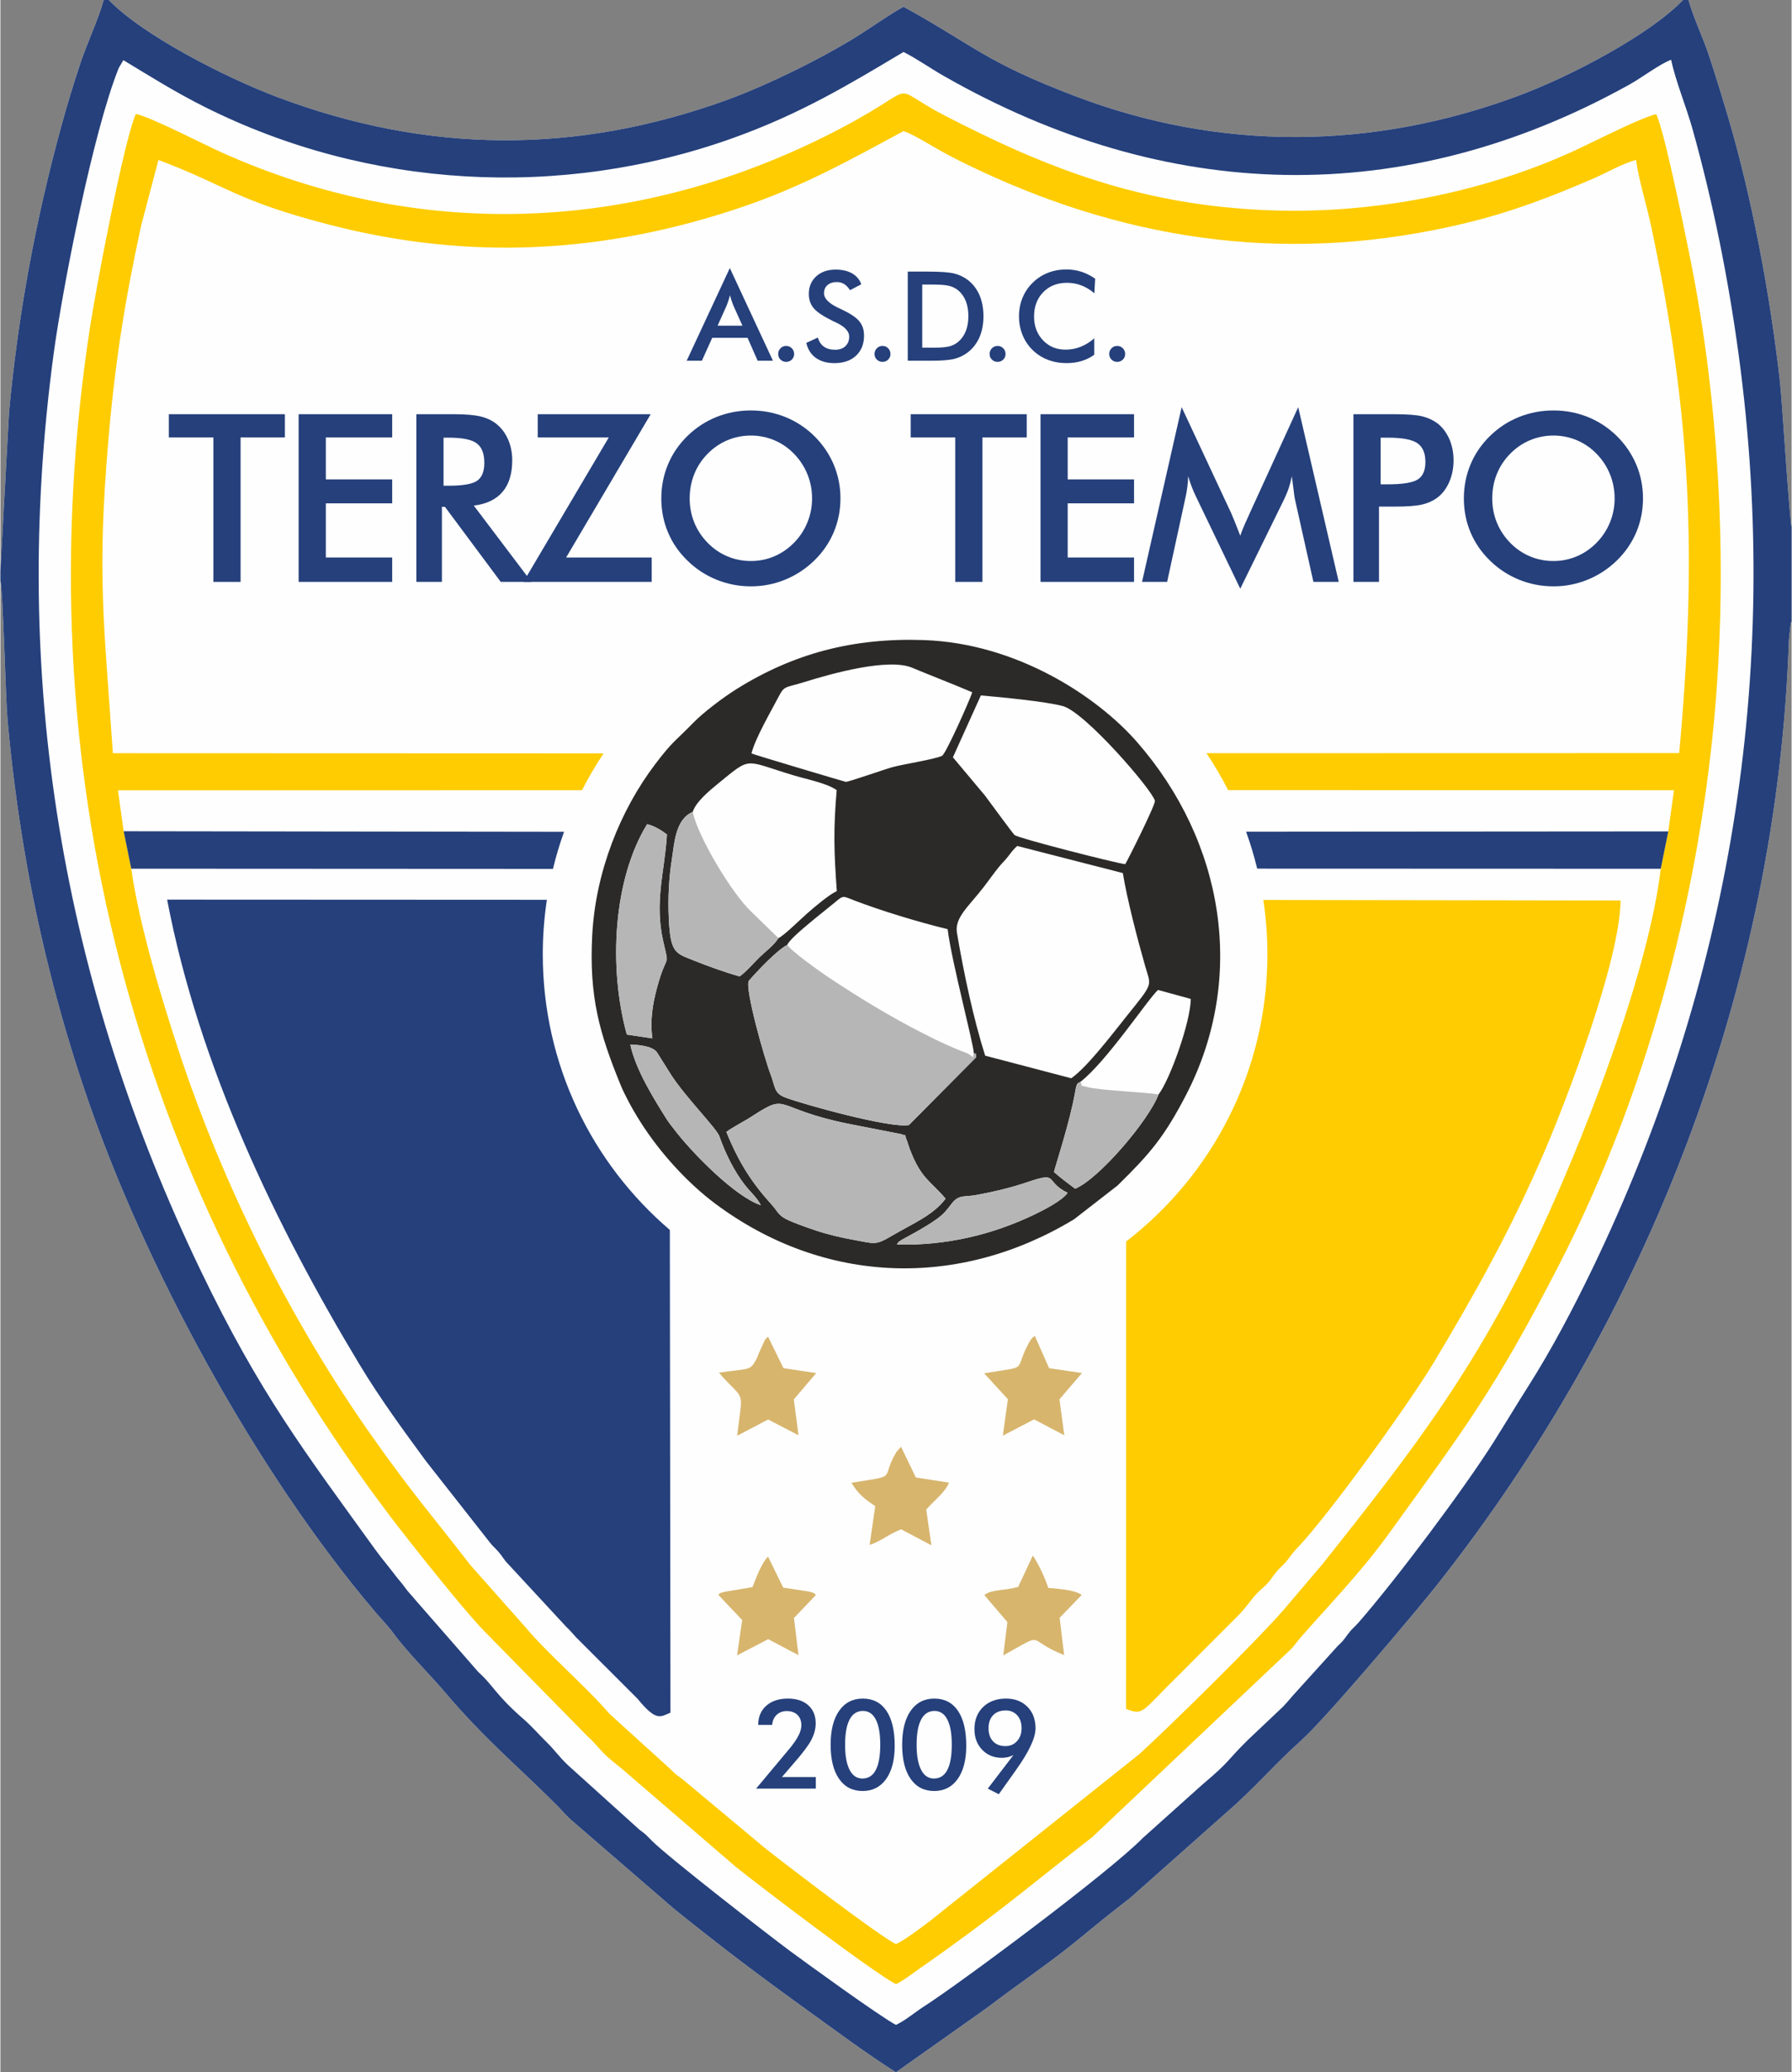 <?xml version="1.0" encoding="UTF-8"?>
<!DOCTYPE svg PUBLIC "-//W3C//DTD SVG 1.1//EN" "http://www.w3.org/Graphics/SVG/1.1/DTD/svg11.dtd">
<!-- Creator: CorelDRAW 2019 (64-Bit) -->
<svg xmlns="http://www.w3.org/2000/svg" xml:space="preserve" width="634px" height="733px" version="1.1" style="shape-rendering:geometricPrecision; text-rendering:geometricPrecision; image-rendering:optimizeQuality; fill-rule:evenodd; clip-rule:evenodd"
viewBox="0 0 934.27 1080.66"
 xmlns:xlink="http://www.w3.org/1999/xlink"
 xmlns:xodm="http://www.corel.com/coreldraw/odm/2003">
 <rect x="0" y="0" width="934.27" height="1080.66" fill="#808080" stroke="none"/>
 <defs>
  <style type="text/css">
   <![CDATA[
    .fil0 {fill:#FEFEFE}
    .fil5 {fill:#2B2A29}
    .fil3 {fill:#D7B56D}
    .fil2 {fill:#FECC00}
    .fil1 {fill:#25407B}
    .fil6 {fill:#B6B6B6}
    .fil4 {fill:#25407B;fill-rule:nonzero}
   ]]>
  </style>
 </defs>
 <g id="Livello_x0020_1">
  <path class="fil0" d="M0 297.69l0 5.13c1.31,4.12 2.72,61.48 3.73,72.71 2.1,23.33 4.98,45.58 8.87,68.58 7.25,42.79 17.8,84.07 30.98,123.39 31.29,93.35 90.66,201.1 152.03,273.24 3.08,3.62 6.44,7 9.04,10.55 7.66,10.46 19.19,21.75 26.83,30.74 21.44,25.25 37.88,38.51 58.58,59.22 3.81,3.81 4.96,5.66 9.15,9.14l51.97 44.89c25.82,20.82 44.3,34.69 68.01,51.78 14.37,10.36 33.26,24.39 47.92,33.6l47.45 -33.56c14.73,-11.27 29.83,-21.47 43.54,-32.35 7.5,-5.97 13.59,-11.2 20.94,-16.97 3.34,-2.62 6.76,-5.37 10.3,-8.06l50.58 -44.91c14.16,-12.21 24.37,-24.47 38.63,-37.25 13.03,-11.68 60.43,-67.94 70.78,-81.03 109.24,-138.26 177.61,-312.66 183.53,-492.88l0.96 -8.59c0.08,-0.24 0.28,-0.65 0.45,-0.96l0 -49.4c-1.03,-2.55 -4.96,-65.89 -6.09,-75.88 -5,-44.34 -14.51,-95.55 -27.13,-138.17 -3.1,-10.48 -6.11,-20.2 -9.61,-30.9 -3.31,-10.12 -8.25,-20.18 -10.97,-29.75l-2.83 0c-16.43,17.3 -57.18,39.37 -86.75,50.28 -75.29,27.78 -154.4,28.69 -230.06,-0.06 -47.42,-18.01 -52.78,-26.32 -89.77,-46.7 -7.37,4.09 -14.57,9.24 -21.83,13.9 -18.94,12.18 -49.14,27.02 -70.07,34.62 -78.86,28.63 -156.26,28.13 -234.79,-1.44 -26.27,-9.89 -70.01,-32.02 -87.82,-50.6l-2.67 0c-2.77,10.07 -8.52,22.12 -12.06,32.69 -3.67,10.95 -7.27,22.87 -10.35,34.17 -13.2,48.4 -22.27,97.4 -26.94,147.81l-4.53 83.02z"/>
  <path class="fil1" d="M0 297.69l0 5.13c1.31,4.12 2.72,61.48 3.73,72.71 2.1,23.33 4.98,45.58 8.87,68.58 7.25,42.79 17.8,84.07 30.98,123.39 31.29,93.35 90.66,201.1 152.03,273.24 3.08,3.62 6.44,7 9.04,10.55 7.66,10.46 19.19,21.75 26.83,30.74 21.44,25.25 37.88,38.51 58.58,59.22 3.81,3.81 4.96,5.66 9.15,9.14l51.97 44.89c25.82,20.82 44.3,34.69 68.01,51.78 14.37,10.36 33.26,24.39 47.92,33.6l47.45 -33.56c14.73,-11.27 29.83,-21.47 43.54,-32.35 7.5,-5.97 13.59,-11.2 20.94,-16.97 3.34,-2.62 6.76,-5.37 10.3,-8.06l50.58 -44.91c14.16,-12.21 24.37,-24.47 38.63,-37.25 13.03,-11.68 60.43,-67.94 70.78,-81.03 109.24,-138.26 177.61,-312.66 183.53,-492.88l0.96 -8.59c0.08,-0.24 0.28,-0.65 0.45,-0.96l0 -49.4c-1.03,-2.55 -4.96,-65.89 -6.09,-75.88 -5,-44.34 -14.51,-95.55 -27.13,-138.17 -3.1,-10.48 -6.11,-20.2 -9.61,-30.9 -3.31,-10.12 -8.25,-20.18 -10.97,-29.75l-2.83 0c-16.43,17.3 -57.18,39.37 -86.75,50.28 -75.29,27.78 -154.4,28.69 -230.06,-0.06 -47.42,-18.01 -52.78,-26.32 -89.77,-46.7 -7.37,4.09 -14.57,9.24 -21.83,13.9 -18.94,12.18 -49.14,27.02 -70.07,34.62 -78.86,28.63 -156.26,28.13 -234.79,-1.44 -26.27,-9.89 -70.01,-32.02 -87.82,-50.6l-2.67 0c-2.77,10.07 -8.52,22.12 -12.06,32.69 -3.67,10.95 -7.27,22.87 -10.35,34.17 -13.2,48.4 -22.27,97.4 -26.94,147.81l-4.53 83.02zm467.13 758.27c5.44,-2.65 9.68,-6.48 14.98,-9.88 18.44,-11.83 96.13,-69.56 113.84,-87.67l31.05 -27.83c15.04,-12.69 12.17,-11.9 23.78,-23.33l18.15 -17.17c2.19,-2.26 3.43,-3.86 5.54,-6.24l23 -25.42c3.01,-2.81 3.1,-3.18 5.46,-6.33 2.24,-3 3.25,-3.41 5.61,-6.12 19.46,-22.31 54.86,-69.45 70.55,-94.34 5.96,-9.46 11.87,-19.34 18.05,-29.06 11.81,-18.58 23.12,-39.98 33.24,-60.97 70.86,-146.96 99.18,-308.64 76.23,-477.03 -5.4,-39.61 -13.31,-78.99 -23.99,-117.2 -3.29,-11.76 -8.87,-25.11 -11.17,-36.18 -5.72,2.02 -15.26,9.28 -21.48,12.75 -117.64,65.57 -241.94,62.02 -358.16,-4.48 -7.15,-4.09 -13.59,-8.73 -20.75,-12.36 -28.32,16.89 -53.63,32.24 -88.99,44.9 -89.91,32.2 -190.37,26.45 -275.55,-16.26 -15.81,-7.93 -28.7,-16.12 -42.4,-24.38l-2.43 4.16c-13.63,34.04 -29.49,115.96 -33.94,149.08 -22.85,169.96 5.12,329 76.63,477.81 30.88,64.26 54.23,94.55 91.14,145.67 3.41,4.72 6.82,8.64 10.31,13.26 1.99,2.64 3.4,4.02 5.22,6.56 2.19,3.06 3.13,3.59 5.36,6.4l32.94 37.72c7.66,6.77 8.82,11.73 23.75,24.67 4.01,3.48 7.77,7.88 11.78,11.79 4.2,4.1 6.98,8.2 11.33,12.2l37.15 33.52c3.39,2.5 3.04,2.29 6.22,5.52 8.48,8.61 60.9,49.25 72.04,57.52 7.49,5.55 47.18,34.39 55.51,38.72z"/>
  <path class="fil1" d="M285.03 469.24l-198.07 -0.09c16.61,86.95 56.79,170.18 100.37,242.45 10.92,18.11 23.21,34.77 34.66,50.38l32.82 41.78c2.08,2.78 2.79,2.97 4.96,5.47 2.24,2.57 2.82,4.17 5.24,6.59l30.18 32.59c1.98,1.82 3.19,3.4 5.07,5.42l32.07 32.05c9.86,12.04 11.84,9.44 17.16,7.24l-0.32 -251.72c-40.56,-34.66 -66.27,-86.18 -66.27,-143.71 0,-9.67 0.73,-19.17 2.13,-28.45z"/>
  <path class="fil2" d="M869.96 433.57l-3.93 19.48c-6.2,52.16 -37.37,133.1 -58.71,180.23 -35.57,78.59 -70.87,123.29 -117.51,182.12l-20.46 24.09c-13.98,16.08 -58.52,59.93 -75.21,75.19l-109.26 87.07c-4.36,3.3 -13.61,10.29 -17.75,12.08 -9.01,-4.32 -61.16,-44.29 -68.55,-50.26l-40.63 -33.92c-3.47,-3.08 -5.05,-3.43 -8.57,-7.17l-31.57 -28.63c-13.14,-15.2 -32.26,-31.24 -44.45,-45.85l-28.28 -31.9c-20.39,-26.43 -30.15,-37.15 -51.56,-67.53 -42.11,-59.77 -77.3,-130.07 -100.47,-200.44 -9.06,-27.53 -20.54,-65.36 -24.81,-95.12l-3.96 -19.53 -2.97 -21.33 242.06 -0.07c3.37,-6.64 7.14,-13.05 11.25,-19.21l-255.97 -0.09c-4.53,-68.06 -8.46,-92.05 -2.29,-163.8 3.47,-40.33 8.6,-72.42 17.01,-111.17l9.06 -34.39c35.98,13.49 39.78,21.02 89.43,33.83 73.37,18.93 143.75,14.83 214.87,-9.24 32.5,-11.01 57.68,-25.32 84.33,-39.64 5.14,1.68 14.11,7.35 19.42,10.32 6.14,3.43 12.99,6.81 20,10.1 81.34,38.13 165.11,48.94 253.62,27.59 24.25,-5.85 44.79,-13.75 66.95,-23.35 7,-3.03 14.54,-7.54 22.08,-9.65 1.54,10.99 5.48,23.25 7.85,34.39 20.98,98.58 24.07,172.38 14.67,274.95l-246.57 0.06c4.13,6.18 7.91,12.6 11.3,19.26l232.55 0.04 -2.97 21.49zm-799.3 -374.14c-6.36,14.02 -20.86,91.39 -23.8,110.42 -35.5,229.68 24.03,445.79 156.06,620.37 9.88,13.07 37.53,47.96 48.86,59.79l54.45 55.44c3.73,3.39 4.62,4.83 8.29,8.68 2.91,3.06 6.56,5.73 9.89,8.48l59.04 50.83c12.62,10.14 72.97,56.07 83.68,61.25 3.53,-1.56 9.75,-6.34 13.19,-8.74 4.42,-3.08 8.86,-6.24 13.02,-9.22 31.35,-22.47 49.09,-37.78 76.12,-58.65l104.23 -98.57c1.81,-2.18 2.86,-3.7 4.71,-5.81 15.69,-17.93 31.31,-33.79 46.23,-54.49 39.7,-55.07 54.89,-74.75 87.82,-138.57 41.09,-79.63 70.47,-176.82 80.77,-278.56 8.24,-81.36 4.01,-169.9 -12.37,-250.02 -2.53,-12.36 -13.05,-64.55 -17.24,-72.52 -9.06,2.23 -32.61,14.47 -42.94,19.2 -47.46,21.77 -104.78,32.99 -158.61,30.93 -66.01,-2.52 -114.99,-21.16 -169.92,-49.63 -32.66,-16.93 -7.41,-16.06 -62.31,11.23 -100.34,49.87 -211.39,54.53 -314.37,8.25 -9.72,-4.37 -37.39,-18.66 -44.8,-20.09z"/>
  <path class="fil2" d="M587.18 647.42l-0.05 243.78c9.39,3.48 7.62,1.78 27.41,-17.58l31.38 -31.4c3.67,-3.82 6.04,-7.57 9.59,-11.41 1.9,-2.05 3.49,-2.98 5.35,-5.04 1.93,-2.12 2.71,-3.66 4.58,-5.95 1.89,-2.33 3.14,-3.06 5.1,-5.32 2.24,-2.58 2.88,-4.11 5.26,-6.56 17,-17.5 59.88,-77.44 71.66,-97.11 21.56,-36 40.22,-69.06 58.08,-110.74 11.7,-27.3 39.13,-99.09 39.55,-130.49l-186.35 -0.28c1.39,9.25 2.12,18.73 2.12,28.37 0,60.96 -28.87,115.17 -73.68,149.73z"/>
  <path class="fil1" d="M68.24 453.01l219.96 0.11c1.59,-6.59 3.53,-13.04 5.79,-19.34l-229.71 -0.3 3.96 19.53z"/>
  <path class="fil1" d="M866.03 453.05l3.93 -19.48 -220.21 0.16c2.26,6.27 4.19,12.7 5.78,19.25l210.5 0.07z"/>
  <path class="fil3" d="M530.87 827.54c-7.96,2.18 -13.86,1.23 -17.67,4.26l12.05 14.11 -2.17 17.35c23.18,-12.75 10.77,-8.41 31.76,-0.15l-2.35 -19.43 11.52 -11.97c-3.61,-2.64 -12.9,-3.26 -17.47,-3.64 -1.79,-5.55 -4.84,-12.03 -8.02,-16.9l-7.65 16.37z"/>
  <path class="fil3" d="M443.89 773.24c3.62,6.06 7.21,8.72 12.41,12.17l-2.92 20.26c6,-1.97 10.04,-5.69 16.41,-8.16l15.8 8.33 -2.67 -18.62c3.67,-4.36 9.71,-8.8 11.9,-14.04l-17.34 -2.71 -7.73 -16.02 -2.46 2.86c-8.72,14.61 2.08,11.87 -23.4,15.93z"/>
  <path class="fil3" d="M377.92 830.07c-4.56,1.22 -2.07,0.63 -3.42,1.65l12.4 13.1 -2.65 18.43 16.22 -8.45 15.81 8.35 -2.36 -19.39 11.48 -12.05c-1.01,-0.72 -0.06,-0.76 -3.61,-1.73l-13.5 -2.06 -7.89 -16.16c-3.27,3.06 -6.36,11.37 -8.1,15.9l-14.38 2.41z"/>
  <path class="fil3" d="M525.5 729.69l-2.64 18.98 16.29 -8.49 15.77 8.29 -2.52 -18.75 11.74 -13.71 -17.14 -2.51 -7.46 -16.87c-1.38,1.2 -0.96,0.49 -2.29,2.32l-1.01 1.73c-7.97,14.85 1.16,11.49 -23.12,15.47l12.38 13.54z"/>
  <path class="fil3" d="M374.76 715.84c13.84,15.93 12.58,7.1 9.52,32.89l16.16 -8.49 15.85 8.23 -2.45 -18.7 11.69 -13.74 -17.09 -2.56 -8.04 -16.41c-0.71,0.65 -0.83,0.52 -1.81,2.02l-2.86 6.3c-0.66,1.55 -1.16,3.03 -2.01,4.5 -3.01,5.18 -4.09,3.67 -18.96,5.96z"/>
  <path class="fil4" d="M425.31 926.7l0 6.04 -31.15 0 17.38 -20.79c2.16,-2.6 3.73,-4.89 4.73,-6.86 1,-1.97 1.5,-3.75 1.5,-5.37 0,-2.3 -0.69,-4.12 -2.05,-5.44 -1.37,-1.32 -3.24,-1.98 -5.6,-1.98 -2.13,0 -3.87,0.66 -5.25,1.98 -1.38,1.33 -2.15,3.07 -2.32,5.23l-7.28 0c0,-4.17 1.4,-7.5 4.19,-9.99 2.8,-2.48 6.55,-3.73 11.27,-3.73 4.49,0 8.03,1.15 10.62,3.46 2.6,2.31 3.9,5.45 3.9,9.43 0,2.83 -0.75,5.69 -2.24,8.58 -1.49,2.89 -4.65,7.08 -9.47,12.59l-5.91 6.85 17.68 0z"/>
  <path id="1" class="fil4" d="M466.46 910.36c0,7.39 -1.48,13.17 -4.46,17.36 -2.97,4.17 -7.06,6.26 -12.26,6.26 -5.28,0 -9.38,-2.11 -12.3,-6.33 -2.94,-4.23 -4.4,-10.16 -4.4,-17.8 0,-7.57 1.48,-13.48 4.44,-17.7 2.96,-4.24 7.08,-6.36 12.34,-6.36 5.34,0 9.44,2.13 12.33,6.37 2.87,4.24 4.31,10.31 4.31,18.2zm-16.85 17.12c3.09,0 5.42,-1.48 6.97,-4.44 1.56,-2.94 2.34,-7.36 2.34,-13.25 0,-5.71 -0.77,-10.07 -2.31,-13.06 -1.53,-3 -3.77,-4.5 -6.72,-4.5 -3.07,0 -5.39,1.5 -6.96,4.48 -1.57,2.99 -2.35,7.39 -2.35,13.21 0,5.65 0.78,9.99 2.34,13.02 1.55,3.02 3.78,4.54 6.69,4.54z"/>
  <path id="2" class="fil4" d="M503.78 910.36c0,7.39 -1.49,13.17 -4.47,17.36 -2.97,4.17 -7.06,6.26 -12.26,6.26 -5.28,0 -9.37,-2.11 -12.3,-6.33 -2.94,-4.23 -4.4,-10.16 -4.4,-17.8 0,-7.57 1.49,-13.48 4.44,-17.7 2.96,-4.24 7.08,-6.36 12.35,-6.36 5.33,0 9.44,2.13 12.32,6.37 2.87,4.24 4.32,10.31 4.32,18.2zm-16.86 17.12c3.09,0 5.42,-1.48 6.97,-4.44 1.56,-2.94 2.34,-7.36 2.34,-13.25 0,-5.71 -0.77,-10.07 -2.31,-13.06 -1.52,-3 -3.77,-4.5 -6.72,-4.5 -3.06,0 -5.38,1.5 -6.95,4.48 -1.58,2.99 -2.36,7.39 -2.36,13.21 0,5.65 0.78,9.99 2.35,13.02 1.54,3.02 3.78,4.54 6.68,4.54z"/>
  <path id="3" class="fil4" d="M532.64 901.21c0,-2.78 -0.76,-5.01 -2.29,-6.7 -1.52,-1.69 -3.52,-2.54 -6,-2.54 -2.77,0 -4.96,0.82 -6.55,2.47 -1.59,1.66 -2.4,3.92 -2.4,6.77 0,2.92 0.78,5.21 2.36,6.87 1.56,1.66 3.71,2.49 6.47,2.49 2.47,0 4.49,-0.88 6.05,-2.62 1.58,-1.75 2.36,-3.99 2.36,-6.74zm-4.25 14.04c-0.98,0.49 -1.96,0.85 -2.97,1.09 -1.01,0.22 -2.03,0.34 -3.06,0.34 -4.17,0 -7.6,-1.4 -10.27,-4.19 -2.69,-2.79 -4.04,-6.37 -4.04,-10.76 0,-4.78 1.51,-8.63 4.52,-11.56 3.02,-2.91 7.01,-4.38 11.96,-4.38 4.61,0 8.32,1.42 11.15,4.27 2.83,2.85 4.24,6.59 4.24,11.22 0,4.98 -3.4,12.23 -10.2,21.75l-0.8 1.14 -8.18 11.5 -5.73 -2.93 13.38 -17.49z"/>
  <polygon class="fil4" points="125.27,228.11 125.27,303.45 111.08,303.45 111.08,228.11 87.85,228.11 87.85,216 148.38,216 148.38,228.11 "/>
  <polygon id="1" class="fil4" points="155.55,303.45 155.55,216 204.35,216 204.35,228.11 169.74,228.11 169.74,250 204.35,250 204.35,262.48 169.74,262.48 169.74,290.73 204.35,290.73 204.35,303.45 "/>
  <path id="2" class="fil4" d="M231.13 253.3l2.59 0c7.52,0 12.52,-0.87 14.98,-2.62 2.47,-1.76 3.71,-4.86 3.71,-9.32 0,-4.81 -1.32,-8.19 -3.97,-10.17 -2.65,-1.98 -7.56,-2.96 -14.72,-2.96l-2.59 0 0 25.07zm-0.85 11.01l0 39.14 -13.33 0 0 -87.45 19.81 0c5.81,0 10.31,0.39 13.53,1.15 3.2,0.75 5.93,1.99 8.2,3.75 2.71,2.12 4.79,4.85 6.27,8.19 1.47,3.34 2.2,6.99 2.2,10.98 0,7 -1.69,12.48 -5.07,16.45 -3.38,3.96 -8.38,6.34 -14.98,7.14l30.08 39.79 -16.02 0 -29.1 -39.14 -1.59 0z"/>
  <polygon id="3" class="fil4" points="272.81,303.45 317.33,228.11 280.27,228.11 280.27,216 339.18,216 295.07,290.73 339.71,290.73 339.71,303.45 "/>
  <path id="4" class="fil4" d="M423.36 259.91c0,-4.42 -0.82,-8.62 -2.43,-12.6 -1.61,-3.97 -3.93,-7.52 -6.95,-10.62 -2.95,-3.08 -6.36,-5.42 -10.23,-7.07 -3.89,-1.65 -7.99,-2.49 -12.27,-2.49 -4.3,0 -8.4,0.82 -12.29,2.45 -3.87,1.63 -7.34,3.99 -10.36,7.11 -3.01,3.06 -5.34,6.58 -6.93,10.56 -1.59,3.98 -2.38,8.19 -2.38,12.66 0,4.42 0.79,8.6 2.38,12.53 1.59,3.94 3.92,7.46 6.93,10.56 3.02,3.12 6.47,5.48 10.34,7.12 3.85,1.63 7.97,2.44 12.31,2.44 4.26,0 8.29,-0.81 12.15,-2.44 3.83,-1.64 7.29,-4 10.35,-7.12 3.02,-3.1 5.34,-6.62 6.95,-10.58 1.61,-3.97 2.43,-8.13 2.43,-12.51zm14.8 0c0,6.21 -1.17,12.08 -3.49,17.61 -2.34,5.54 -5.73,10.47 -10.19,14.82 -4.49,4.34 -9.56,7.66 -15.23,9.96 -5.64,2.31 -11.57,3.47 -17.77,3.47 -6.3,0 -12.29,-1.16 -18.02,-3.49 -5.71,-2.34 -10.74,-5.64 -15.12,-9.94 -4.47,-4.35 -7.85,-9.26 -10.15,-14.76 -2.31,-5.48 -3.47,-11.37 -3.47,-17.67 0,-6.26 1.16,-12.15 3.47,-17.67 2.3,-5.55 5.68,-10.5 10.15,-14.88 4.46,-4.34 9.52,-7.65 15.16,-9.91 5.65,-2.26 11.64,-3.4 17.98,-3.4 6.28,0 12.23,1.14 17.87,3.4 5.63,2.26 10.69,5.57 15.13,9.91 4.46,4.42 7.85,9.41 10.19,14.96 2.32,5.56 3.49,11.41 3.49,17.59z"/>
  <polygon id="5" class="fil4" points="512.22,228.11 512.22,303.45 498.03,303.45 498.03,228.11 474.8,228.11 474.8,216 535.33,216 535.33,228.11 "/>
  <polygon id="6" class="fil4" points="542.51,303.45 542.51,216 591.3,216 591.3,228.11 556.69,228.11 556.69,250 591.3,250 591.3,262.48 556.69,262.48 556.69,290.73 591.3,290.73 591.3,303.45 "/>
  <path id="7" class="fil4" d="M675.2 260.27c-0.17,-0.67 -0.43,-2.54 -0.78,-5.6 -0.32,-2.55 -0.61,-4.67 -0.83,-6.34 -0.37,2 -0.88,4 -1.53,5.97 -0.65,2 -1.49,4.02 -2.49,6.1l-22.87 46.59 -22.87 -47.55c-0.95,-1.96 -1.79,-3.83 -2.48,-5.67 -0.7,-1.83 -1.31,-3.65 -1.82,-5.44 -0.04,1.84 -0.18,3.75 -0.45,5.77 -0.26,2.02 -0.65,4.12 -1.16,6.3l-9.37 43.05 -13.09 0 20.67 -91.12 25.8 55.18c0.39,0.86 1,2.32 1.82,4.34 0.81,2.04 1.79,4.55 2.95,7.52 0.84,-2.5 2.16,-5.68 3.96,-9.54 0.47,-1.04 0.83,-1.83 1.06,-2.38l25.21 -55.12 21.14 91.12 -13.21 0 -9.66 -43.18z"/>
  <path id="8" class="fil4" d="M719.92 252.57l3.64 0c7.89,0 13.15,-0.86 15.78,-2.57 2.63,-1.71 3.93,-4.73 3.93,-9.07 0,-4.64 -1.4,-7.93 -4.22,-9.84 -2.79,-1.9 -7.97,-2.86 -15.49,-2.86l-3.64 0 0 24.34zm-0.86 11.62l0 39.26 -13.33 0 0 -87.45 21.48 0c6.38,0 11.07,0.35 14.09,1.04 2.99,0.7 5.62,1.86 7.87,3.45 2.75,2.02 4.89,4.77 6.46,8.19 1.55,3.45 2.32,7.24 2.32,11.38 0,4.15 -0.77,7.96 -2.32,11.47 -1.57,3.51 -3.71,6.26 -6.46,8.23 -2.25,1.6 -4.88,2.74 -7.87,3.41 -3.02,0.67 -7.71,1.02 -14.09,1.02l-2.79 0 -5.36 0z"/>
  <path id="9" class="fil4" d="M841.97 259.91c0,-4.42 -0.82,-8.62 -2.43,-12.6 -1.61,-3.97 -3.93,-7.52 -6.95,-10.62 -2.96,-3.08 -6.36,-5.42 -10.23,-7.07 -3.9,-1.65 -7.99,-2.49 -12.27,-2.49 -4.3,0 -8.4,0.82 -12.29,2.45 -3.88,1.63 -7.34,3.99 -10.36,7.11 -3.01,3.06 -5.34,6.58 -6.93,10.56 -1.59,3.98 -2.38,8.19 -2.38,12.66 0,4.42 0.79,8.6 2.38,12.53 1.59,3.94 3.92,7.46 6.93,10.56 3.02,3.12 6.46,5.48 10.34,7.12 3.85,1.63 7.96,2.44 12.31,2.44 4.26,0 8.29,-0.81 12.14,-2.44 3.84,-1.64 7.3,-4 10.36,-7.12 3.02,-3.1 5.34,-6.62 6.95,-10.58 1.61,-3.97 2.43,-8.13 2.43,-12.51zm14.79 0c0,6.21 -1.16,12.08 -3.48,17.61 -2.35,5.54 -5.73,10.47 -10.19,14.82 -4.49,4.34 -9.56,7.66 -15.23,9.96 -5.64,2.31 -11.58,3.47 -17.77,3.47 -6.3,0 -12.29,-1.16 -18.02,-3.49 -5.71,-2.34 -10.74,-5.64 -15.12,-9.94 -4.47,-4.35 -7.85,-9.26 -10.16,-14.76 -2.3,-5.48 -3.46,-11.37 -3.46,-17.67 0,-6.26 1.16,-12.15 3.46,-17.67 2.31,-5.55 5.69,-10.5 10.16,-14.88 4.46,-4.34 9.51,-7.65 15.16,-9.91 5.65,-2.26 11.64,-3.4 17.98,-3.4 6.27,0 12.23,1.14 17.87,3.4 5.63,2.26 10.68,5.57 15.13,9.91 4.46,4.42 7.84,9.41 10.19,14.96 2.32,5.56 3.48,11.41 3.48,17.59z"/>
  <path class="fil4" d="M374.08 169.85l12.96 0 -4.77 -10.6c-0.27,-0.67 -0.56,-1.45 -0.86,-2.33 -0.29,-0.88 -0.59,-1.85 -0.89,-2.94 -0.25,1.02 -0.52,1.96 -0.81,2.84 -0.28,0.88 -0.57,1.69 -0.87,2.43l-4.76 10.6zm20.89 18.27l-5.26 -11.96 -18.43 0 -5.4 11.96 -7.93 0 22.51 -48.32 22.49 48.32 -7.98 0z"/>
  <path id="1" class="fil4" d="M405.68 184.61c0,-1.17 0.4,-2.15 1.2,-2.99 0.82,-0.82 1.8,-1.23 2.96,-1.23 1.17,0 2.15,0.41 2.96,1.23 0.8,0.84 1.2,1.82 1.2,2.99 0,1.14 -0.4,2.12 -1.2,2.91 -0.81,0.79 -1.79,1.19 -2.96,1.19 -1.16,0 -2.14,-0.4 -2.96,-1.19 -0.8,-0.79 -1.2,-1.77 -1.2,-2.91z"/>
  <path id="2" class="fil4" d="M420.35 178.81l6.03 -2.78c0.57,2.07 1.62,3.65 3.15,4.74 1.52,1.09 3.47,1.63 5.85,1.63 2.25,0 4.03,-0.63 5.36,-1.87 1.32,-1.25 1.98,-2.92 1.98,-5.01 0,-2.73 -2.26,-5.17 -6.8,-7.31 -0.64,-0.31 -1.13,-0.55 -1.47,-0.69 -5.12,-2.5 -8.54,-4.76 -10.24,-6.78 -1.7,-2.03 -2.56,-4.5 -2.56,-7.42 0,-3.79 1.29,-6.86 3.86,-9.21 2.57,-2.35 5.95,-3.52 10.13,-3.52 3.42,0 6.29,0.66 8.6,1.98 2.31,1.32 3.9,3.22 4.79,5.69l-5.89 3.06c-0.94,-1.47 -1.95,-2.54 -3.07,-3.21 -1.12,-0.69 -2.4,-1.02 -3.84,-1.02 -2.03,0 -3.65,0.53 -4.84,1.59 -1.21,1.05 -1.8,2.47 -1.8,4.25 0,2.8 2.63,5.41 7.89,7.82 0.4,0.19 0.71,0.34 0.95,0.44 4.6,2.13 7.75,4.2 9.46,6.21 1.72,2.03 2.57,4.55 2.57,7.58 0,4.4 -1.39,7.9 -4.16,10.49 -2.77,2.59 -6.52,3.89 -11.25,3.89 -3.96,0 -7.2,-0.91 -9.73,-2.73 -2.53,-1.82 -4.19,-4.42 -4.97,-7.82z"/>
  <path id="3" class="fil4" d="M455.93 184.61c0,-1.17 0.4,-2.15 1.21,-2.99 0.81,-0.82 1.8,-1.23 2.96,-1.23 1.17,0 2.14,0.41 2.95,1.23 0.81,0.84 1.21,1.82 1.21,2.99 0,1.14 -0.4,2.12 -1.21,2.91 -0.81,0.79 -1.78,1.19 -2.95,1.19 -1.16,0 -2.15,-0.4 -2.96,-1.19 -0.81,-0.79 -1.21,-1.77 -1.21,-2.91z"/>
  <path id="4" class="fil4" d="M480.82 181.3l6.36 0c3.49,0 6.11,-0.23 7.86,-0.7 1.75,-0.46 3.27,-1.25 4.56,-2.35 1.76,-1.51 3.08,-3.37 3.96,-5.61 0.88,-2.24 1.32,-4.84 1.32,-7.8 0,-2.97 -0.44,-5.56 -1.32,-7.79 -0.88,-2.24 -2.2,-4.11 -3.96,-5.61 -1.31,-1.1 -2.88,-1.89 -4.71,-2.36 -1.83,-0.46 -4.71,-0.69 -8.61,-0.69l-2.73 0 -2.73 0 0 32.91zm-7.55 6.82l0 -46.49 10.18 0c6.64,0 11.3,0.33 14,0.99 2.7,0.68 5.07,1.79 7.1,3.35 2.69,2.06 4.73,4.7 6.12,7.91 1.39,3.22 2.08,6.9 2.08,11.03 0,4.13 -0.69,7.78 -2.08,10.97 -1.39,3.18 -3.43,5.82 -6.12,7.9 -2.03,1.56 -4.34,2.68 -6.94,3.35 -2.59,0.66 -6.64,0.99 -12.12,0.99l-2.04 0 -10.18 0z"/>
  <path id="5" class="fil4" d="M515.95 184.61c0,-1.17 0.41,-2.15 1.21,-2.99 0.81,-0.82 1.8,-1.23 2.96,-1.23 1.17,0 2.14,0.41 2.96,1.23 0.8,0.84 1.2,1.82 1.2,2.99 0,1.14 -0.4,2.12 -1.2,2.91 -0.82,0.79 -1.79,1.19 -2.96,1.19 -1.16,0 -2.15,-0.4 -2.96,-1.19 -0.8,-0.79 -1.21,-1.77 -1.21,-2.91z"/>
  <path id="6" class="fil4" d="M570.6 152.94c-2.13,-1.82 -4.4,-3.18 -6.77,-4.1 -2.39,-0.91 -4.89,-1.36 -7.51,-1.36 -5.08,0 -9.21,1.62 -12.39,4.89 -3.19,3.26 -4.78,7.48 -4.78,12.67 0,5.01 1.55,9.15 4.65,12.41 3.1,3.26 7.01,4.89 11.73,4.89 2.75,0 5.36,-0.49 7.85,-1.47 2.48,-0.97 4.87,-2.43 7.16,-4.41l0 8.54c-2.03,1.47 -4.24,2.56 -6.64,3.28 -2.39,0.72 -4.98,1.08 -7.77,1.08 -3.55,0 -6.84,-0.58 -9.85,-1.75 -3.02,-1.17 -5.67,-2.88 -7.96,-5.14 -2.26,-2.22 -4,-4.85 -5.22,-7.86 -1.21,-3.01 -1.82,-6.23 -1.82,-9.64 0,-3.41 0.61,-6.61 1.82,-9.6 1.22,-3 2.98,-5.62 5.29,-7.89 2.31,-2.29 4.95,-4.02 7.93,-5.19 2.98,-1.18 6.21,-1.77 9.68,-1.77 2.73,0 5.33,0.4 7.81,1.19 2.48,0.81 4.87,2.01 7.2,3.62l-0.41 7.61z"/>
  <path id="7" class="fil4" d="M578.34 184.61c0,-1.17 0.4,-2.15 1.2,-2.99 0.81,-0.82 1.8,-1.23 2.96,-1.23 1.17,0 2.15,0.41 2.96,1.23 0.8,0.84 1.2,1.82 1.2,2.99 0,1.14 -0.4,2.12 -1.2,2.91 -0.81,0.79 -1.79,1.19 -2.96,1.19 -1.16,0 -2.15,-0.4 -2.96,-1.19 -0.8,-0.79 -1.2,-1.77 -1.2,-2.91z"/>
  <g id="_1199184384">
   <path class="fil5" d="M481.66 333.79c48.56,1.68 90.45,29.46 111.09,53.05 45.5,51.99 57.46,123.11 25.51,184.49 -11.31,21.71 -18.71,30.37 -35.58,46.91l-22.61 17.56c-60.1,36.43 -130.32,34.23 -187.06,-7.99 -14.64,-10.9 -29.07,-26.81 -39,-42.47 -2.69,-4.25 -4.81,-7.81 -7.32,-12.74 -1.24,-2.43 -2.24,-4.45 -3.21,-6.83 -10.9,-26.69 -16.51,-45.7 -14.79,-78.13 1.73,-32.73 14.45,-64.96 33.01,-89.35 9.09,-11.95 10.16,-11.59 19.8,-21.48 5.14,-5.26 15.51,-13.13 22.62,-17.56 29.66,-18.5 60.71,-26.73 97.54,-25.46zm11.35 291.31c-6.75,8.85 -16.81,12.72 -28.61,19.68 -8.06,4.75 -8.65,3.72 -18.74,1.91 -6.93,-1.24 -13.76,-2.82 -20.12,-4.93 -4.46,-1.48 -14.34,-4.89 -17.31,-6.93 -2.76,-1.9 -3.7,-4.15 -5.71,-6.36 -10.38,-11.42 -17.25,-21.89 -23.87,-38.19 3.86,-2.86 8.57,-5.02 13.81,-8.42 19.05,-12.33 10.22,-3.94 49.48,4.11l27.83 5.45c3.84,1.48 1.15,-1.11 2.95,3.1 0.42,0.99 1.1,3.41 1.54,4.55 5.98,15.71 10.57,16.42 18.75,26.03zm-145.36 -189.95c-1.08,19.25 -6.71,34.96 -1.88,55.95 3.32,14.42 1.94,4.85 -3.2,23.67 -2.36,8.63 -3.82,17.57 -2.5,26.74l-13.33 -2c-9.63,-34.75 -7.22,-80.81 10.6,-109.73 3.8,1 7.11,2.95 10.31,5.37zm48.98 193.34c-13.31,-4.33 -35.9,-27.27 -45.16,-39.49 -1.76,-2.32 -2.67,-3.3 -4.25,-5.82 -6.72,-10.69 -15.92,-25.52 -18.68,-38.47 4.41,0.21 11.41,0.7 13.9,4.03l7.38 11.76c7.9,12.16 23.72,27.85 25.2,32.1 3.1,8.91 7.74,18.16 13.12,25.13 3.14,4.08 6.51,6.74 8.49,10.76zm160.02 -6.45c-2.73,4.08 -12.88,9.18 -17.29,11.3 -22.22,10.69 -46.32,16.29 -71.79,15.69 1.77,-2.37 -0.81,-0.08 2.63,-2.53l7.79 -4.27c4.14,-2.45 6.72,-3.84 10.51,-6.59 3.83,-2.79 4.79,-4.28 7.88,-8.21 3.62,-4.6 6.5,-3.09 12.87,-4.28 9.01,-1.69 17.84,-3.76 26.47,-6.69 16.81,-5.71 8.48,-0.53 20.93,5.58zm6.58 -57.79c13.66,-10.51 35.23,-43.14 40.57,-48.01l17.07 4.68c0.03,11.81 -11.01,42.48 -16.8,49.82 -5.14,13.63 -31.2,44.18 -43.51,49.16 -4.06,-3.09 -7.32,-5.42 -11.02,-8.71 0.06,-1.01 8.38,-26.37 10.93,-41.23 1.03,-6.02 1.48,-4.85 2.76,-5.71zm-202.13 -140.82c1.56,-5.17 8.73,-11.13 13.16,-14.74 17.94,-14.6 13.19,-12.17 40.02,-4.2 6.92,2.05 16.62,3.9 21.92,7.53 -1.78,20.7 -1.41,32.26 0.06,52.69 -3.98,1.74 -12,8.58 -15.5,11.66 -3.98,3.51 -11.92,11.43 -14.95,12.86 -2.35,3.76 -6.88,7.03 -10.18,10.28 -3.17,3.12 -6.64,7.25 -10.03,9.67 -7.53,-2.05 -16.79,-5.44 -24.31,-8.45 -9.1,-3.65 -11.82,-3.71 -12.65,-21.51 -0.51,-10.84 0,-21.29 1.71,-31.97 1.15,-7.25 1.71,-20.13 10.75,-23.82zm49.35 69.32c1.26,-3.87 20.62,-18.57 24.76,-22.11 4.67,-3.99 4.12,-3.39 10.42,-0.98 13.85,5.3 33.17,11.18 48.45,14.9 1.99,16.71 13.75,60.57 13.63,64.75 1.24,1.01 0.91,-1.66 1.18,2.09l-35.02 35.29c-9.38,1.87 -54.74,-10.69 -64.47,-14.35 -5.94,-2.23 -5.24,-5.64 -7.51,-11.58 -3.46,-9.01 -13.41,-44.34 -11.62,-49.15 4.12,-4.83 15.1,-16.42 20.18,-18.86zm175 -37.46c2.29,13.99 7.7,34.72 11.75,48.84 2.96,10.3 4.44,8.12 -9.56,25.52 -7.9,9.83 -20.53,26.61 -29.09,32.65l-44.91 -11.79c-6.1,-19.28 -11.11,-42.77 -14.7,-63.97 -1.35,-7.98 5.89,-13.57 13.79,-23.76 2.69,-3.47 5.46,-7.51 8.25,-10.88 1.73,-2.09 2.93,-3.05 4.69,-5.36 1.74,-2.26 2.96,-3.92 4.72,-5.38l55.06 14.13zm1.25 -4.63c-5.91,-0.8 -55.06,-13.35 -57.68,-15.16 -0.74,-0.52 -13.33,-17.8 -15.51,-20.67l-16.69 -19.91 14.58 -32.26c10.05,0.86 33.62,3.1 42.76,5.55 11.55,3.09 46.67,43.74 48.01,49.37 0.46,1.93 -14.47,31.58 -15.47,33.08zm-79.78 -89.64c-1.38,4.2 -13.48,31.49 -15.7,33.09 -3.93,1.93 -20,4.3 -26.06,5.98 -4.06,1.13 -22.72,7.67 -24.18,7.64 -0.36,-0.01 -48,-14.18 -49.24,-14.83 2.08,-8.14 10.22,-22.01 13.94,-29.16 3.36,-6.48 3.27,-4.81 13.98,-8.16 13.91,-4.35 43.46,-12.58 55.9,-7.37 10.92,4.57 20.75,8.26 31.36,12.81z"/>
   <g>
    <path class="fil6" d="M507.71 549.31c1.24,1.01 0.91,-1.66 1.18,2.09l-35.02 35.29c-9.38,1.87 -54.74,-10.69 -64.47,-14.35 -5.94,-2.23 -5.24,-5.64 -7.51,-11.58 -3.46,-9.01 -13.41,-44.34 -11.62,-49.15 4.12,-4.83 15.1,-16.42 20.18,-18.86 1.85,3.17 17.56,14.31 21.44,16.88 15.78,10.5 31.89,20.35 49.27,29.2 3.63,1.85 8.49,4.32 12.77,6.17 2.53,1.09 4.36,1.98 7.13,3.04 2.93,1.12 4.08,1.27 6.14,3.34l0.51 -2.07z"/>
    <path class="fil6" d="M493.01 625.1c-6.75,8.85 -16.81,12.72 -28.61,19.68 -8.06,4.75 -8.65,3.72 -18.74,1.91 -6.93,-1.24 -13.76,-2.82 -20.12,-4.93 -4.46,-1.48 -14.34,-4.89 -17.31,-6.93 -2.76,-1.9 -3.7,-4.15 -5.71,-6.36 -10.38,-11.42 -17.25,-21.89 -23.87,-38.19 3.86,-2.86 8.57,-5.02 13.81,-8.42 19.05,-12.33 10.22,-3.94 49.48,4.11l27.83 5.45c3.84,1.48 1.15,-1.11 2.95,3.1 0.42,0.99 1.1,3.41 1.54,4.55 5.98,15.71 10.57,16.42 18.75,26.03z"/>
    <path class="fil6" d="M405.81 489.23c-2.35,3.76 -6.88,7.03 -10.18,10.28 -3.17,3.12 -6.64,7.25 -10.03,9.67 -7.53,-2.05 -16.79,-5.44 -24.31,-8.45 -9.1,-3.65 -11.82,-3.71 -12.65,-21.51 -0.51,-10.84 0,-21.29 1.71,-31.97 1.15,-7.25 1.71,-20.13 10.75,-23.82 2.85,13.25 20.56,42.65 30.51,51.95l14.2 13.85z"/>
    <path class="fil6" d="M347.65 435.15c-1.08,19.25 -6.71,34.96 -1.88,55.95 3.32,14.42 1.94,4.85 -3.2,23.67 -2.36,8.63 -3.82,17.57 -2.5,26.74l-13.33 -2c-9.63,-34.75 -7.22,-80.81 10.6,-109.73 3.8,1 7.11,2.95 10.31,5.37z"/>
    <path class="fil6" d="M604.07 570.74c-5.14,13.63 -31.2,44.18 -43.51,49.16 -4.06,-3.09 -7.32,-5.42 -11.02,-8.71 0.06,-1.01 8.38,-26.37 10.93,-41.23 1.03,-6.02 1.48,-4.85 2.76,-5.71 2.39,3.28 -2.98,0.78 4.24,2.77 5.35,1.47 31.67,2.75 36.6,3.72z"/>
    <path class="fil6" d="M556.65 622.04c-2.73,4.08 -12.88,9.18 -17.29,11.3 -22.22,10.69 -46.32,16.29 -71.79,15.69 1.77,-2.37 -0.81,-0.08 2.63,-2.53l7.79 -4.27c4.14,-2.45 6.72,-3.84 10.51,-6.59 3.83,-2.79 4.79,-4.28 7.88,-8.21 3.62,-4.6 6.5,-3.09 12.87,-4.28 9.01,-1.69 17.84,-3.76 26.47,-6.69 16.81,-5.71 8.48,-0.53 20.93,5.58z"/>
    <path class="fil6" d="M396.63 628.49c-13.31,-4.33 -35.9,-27.27 -45.16,-39.49 -1.76,-2.32 -2.67,-3.3 -4.25,-5.82 -6.72,-10.69 -15.92,-25.52 -18.68,-38.47 4.41,0.21 11.41,0.7 13.9,4.03l7.38 11.76c7.9,12.16 23.72,27.85 25.2,32.1 3.1,8.91 7.74,18.16 13.12,25.13 3.14,4.08 6.51,6.74 8.49,10.76z"/>
   </g>
  </g>
 </g>
</svg>
